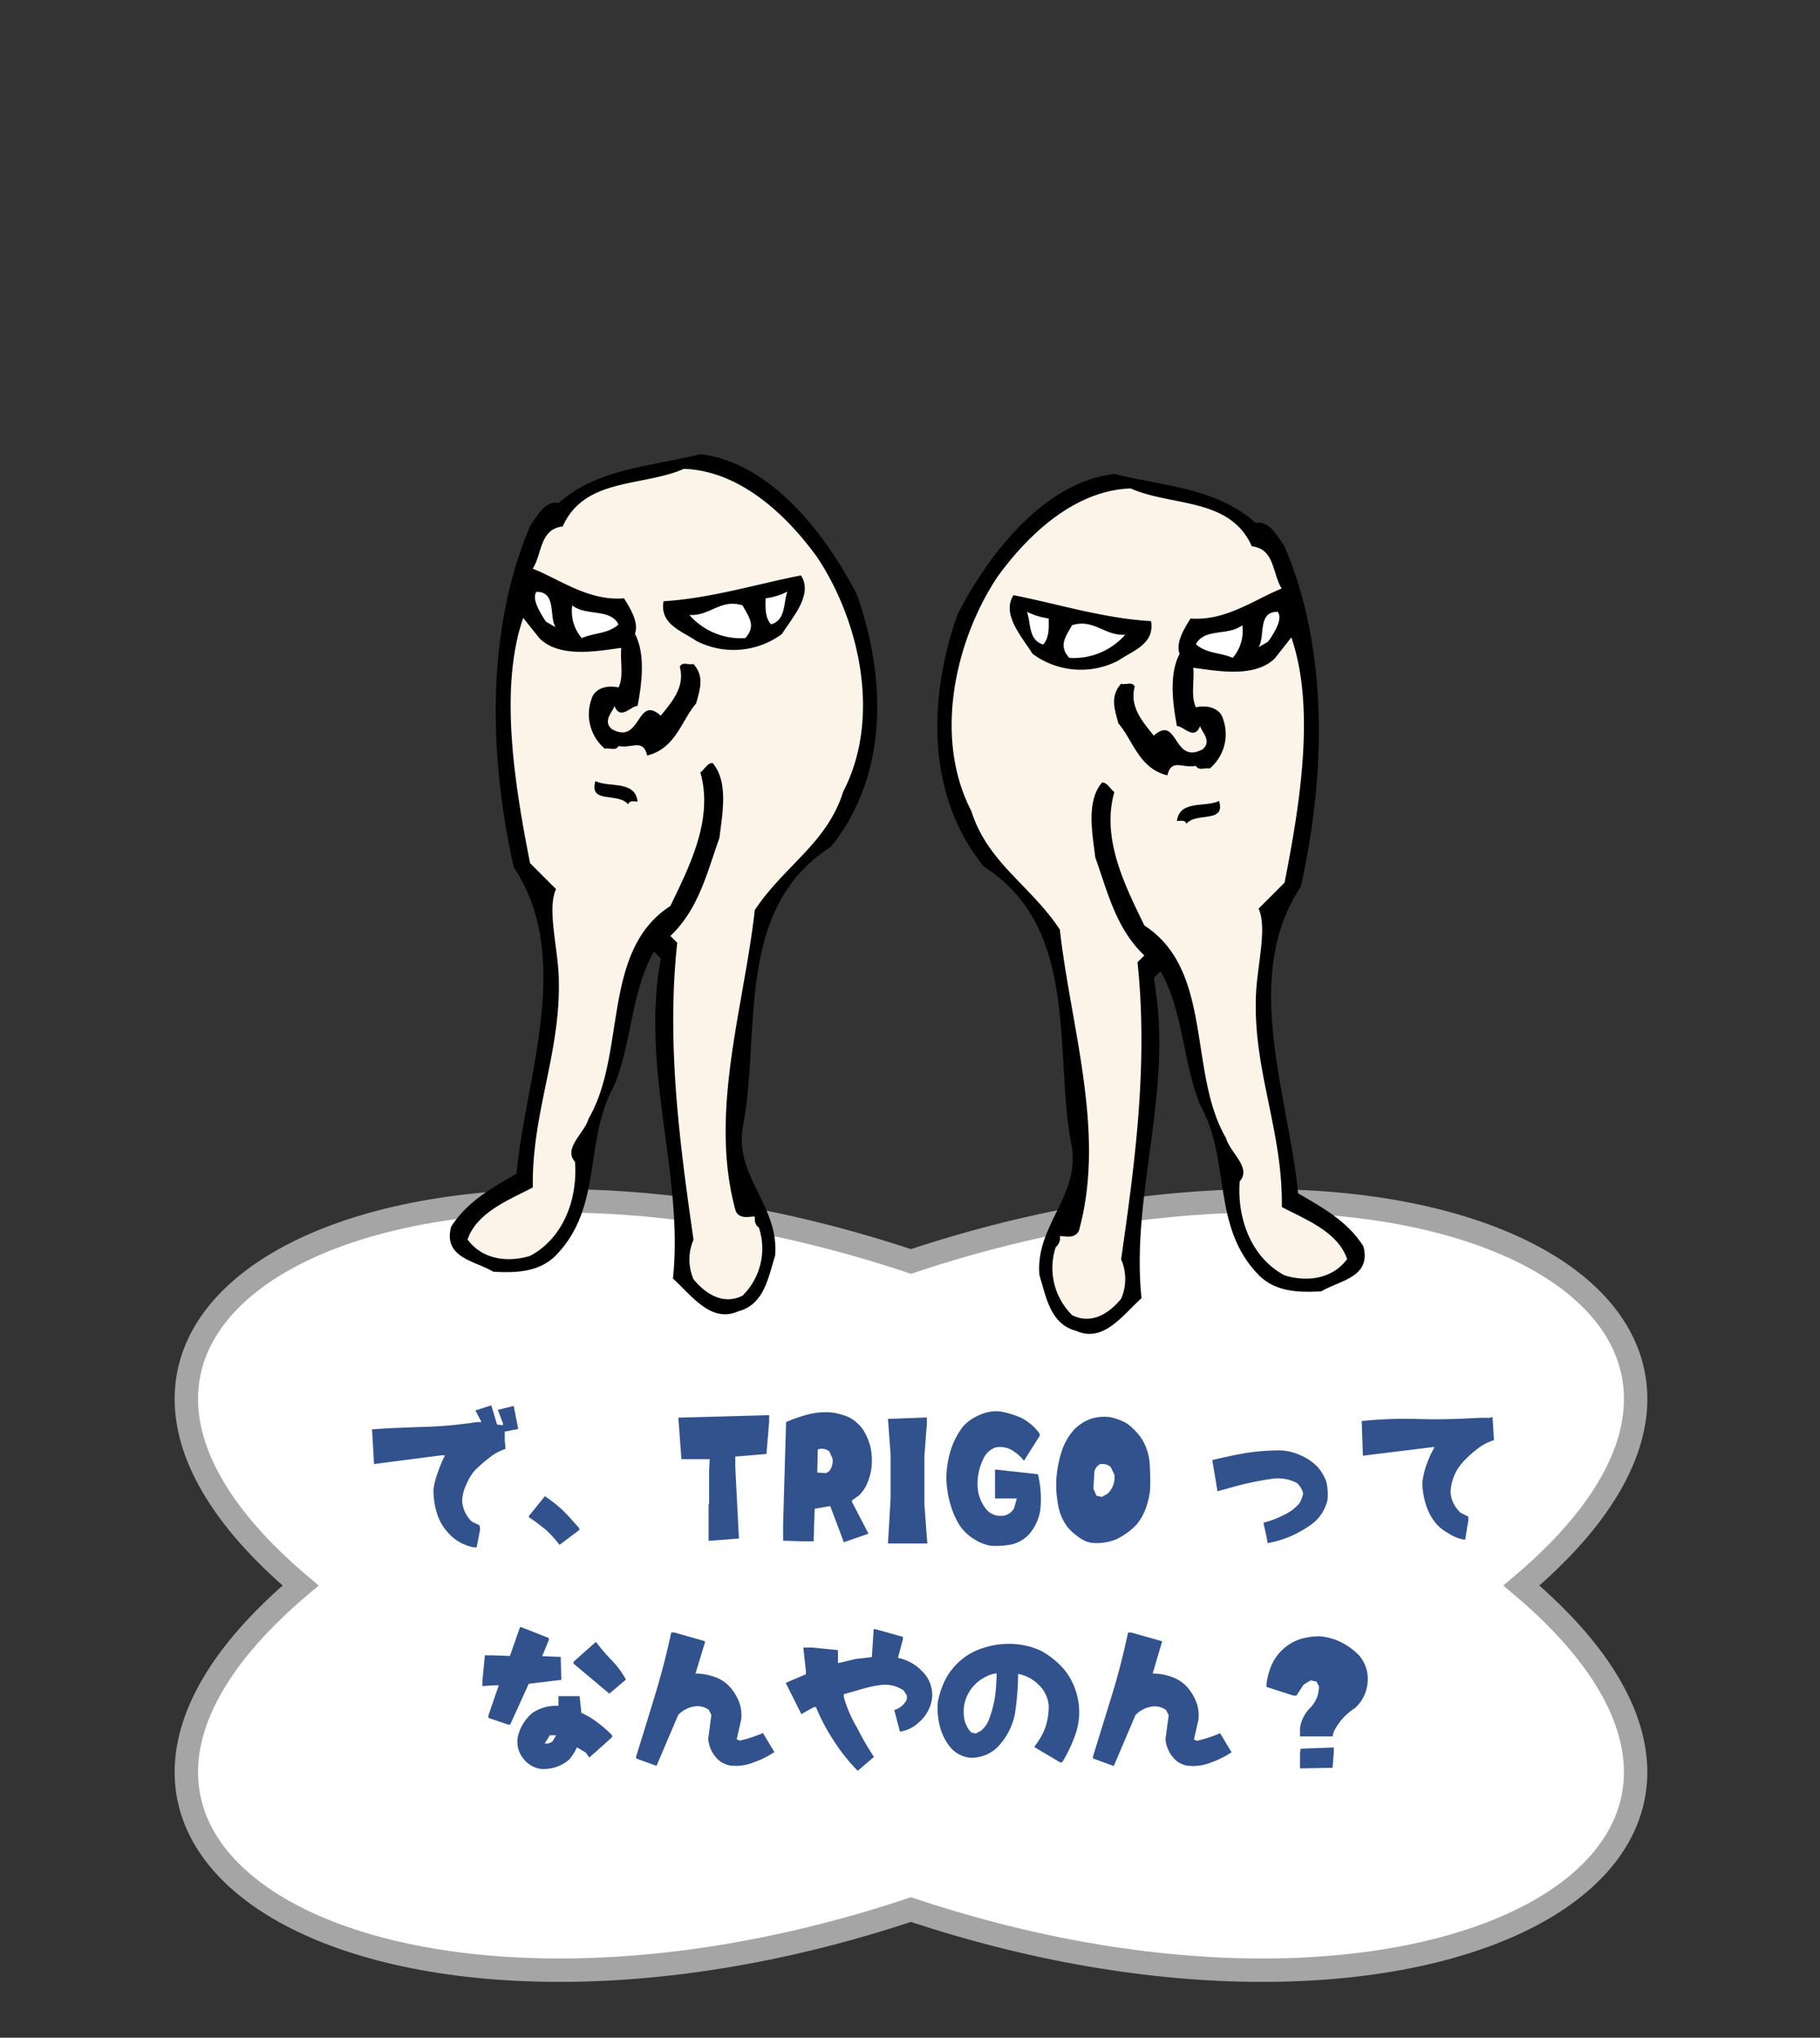 <svg id="レイヤー_1" data-name="レイヤー 1" xmlns="http://www.w3.org/2000/svg" width="210" height="235" viewBox="0 0 210 235"><rect x="0" y="0" width="210" height="235" fill="#333333" stroke="none"/><defs><style>.cls-1,.cls-4{fill:#fff;}.cls-1{stroke:#a5a5a6;stroke-width:2.7px;}.cls-2{fill:#31528c;}.cls-3{fill:#fdf4e9;}</style></defs><title>btn_nav01_pc</title><path class="cls-1" d="M175.55,182.85c37.44,31.61-10.86,57.24-70.44,37.37-59.58,19.87-107.88-5.76-70.43-37.37-37.45-31.61,10.85-57.24,70.43-37.37C164.69,125.61,213,151.24,175.55,182.85Z"/><path class="cls-2" d="M51.63,176.68a5.82,5.82,0,0,1-1.25-2.28,9.19,9.19,0,0,1-.37-2.58,8.86,8.86,0,0,1,.53-2.07,15.51,15.51,0,0,1,.8-1.91H50.9l-7.74,1-.23-4c2-.15,4.06-.22,6.2-.29A48,48,0,0,0,55,164h.56l-.71-1.34,1.84-.59.66,2.21.68.09v-.23l-.59-1.55,1.84-.45.51,2.66-1.55.3v1l.09,1a5.52,5.52,0,0,0-1.85,1,17.17,17.17,0,0,0-1.7,1.48,6,6,0,0,0-1,1.69,4.38,4.38,0,0,0-.45,1.93,3.68,3.68,0,0,0,1.11,2.28l.89.43.07.45L55,178.45h-.29A5.18,5.18,0,0,1,51.63,176.68Z"/><path class="cls-2" d="M62.94,176.38c-.66-.5-1.25-1-1.91-1.39v-.16l1.84-2.28A15.74,15.74,0,0,1,65,174.24c.66.66,1.25,1.34,1.84,2v.21l-2.28,1.71A13.31,13.31,0,0,0,62.94,176.38Z"/><path class="cls-2" d="M81.76,177.27l0-.07v-3.69l.06-.07v-3.76l.07-1.4H78.63l-.36-4.79,10.48-.29v.73l-.31,3.75-3.6.3v1.18l.42,8.27-3.5.27Z"/><path class="cls-2" d="M97.31,177.7l-1.51-4h-.1L94,174l-.12,3.75H92.55l-2.19-.07v-1.91L90.7,164a16.73,16.73,0,0,1,2.58-.89A8.12,8.12,0,0,1,96,162.9a7.16,7.16,0,0,1,2,.57A4.46,4.46,0,0,1,99.66,165a7.14,7.14,0,0,1,.79,1.92,7.92,7.92,0,0,1,.12,2.21,6.64,6.64,0,0,1-.44,1.77,4.47,4.47,0,0,1-1,1.55l-.83.59v.16l1.91,3.67-2.89,1Zm-1.25-9.49-.36-.82a1.41,1.41,0,0,0-1.1-.3l-.24.07-.06,2.66,1,.07.37-.22A1.94,1.94,0,0,0,96.06,168.21Z"/><path class="cls-2" d="M102.46,178l.3-5.15v-5.1l-.3-4.12,4.49-.16v.68l-.29,3.76v5.6L107,178h-4.49Z"/><path class="cls-2" d="M112.4,177.5a5.55,5.55,0,0,1-1.6-1.48,9.36,9.36,0,0,1-1.19-2.73,11.15,11.15,0,0,1-.41-3.17,11.63,11.63,0,0,1,.54-3,8.68,8.68,0,0,1,1.35-2.57,5.17,5.17,0,0,1,2-1.39,4.48,4.48,0,0,1,2.26-.39,10.43,10.43,0,0,1,2.51.75,6.1,6.1,0,0,1,2.06,1.76l.06.29-1.83,2.89a5.13,5.13,0,0,0-1.44-1.25,2.8,2.8,0,0,0-1.78-.3,2.38,2.38,0,0,0-1.35,1.1,6.66,6.66,0,0,0-.79,3.32,4.59,4.59,0,0,0,1.13,2.87,2.2,2.2,0,0,0,1.9.59,1.66,1.66,0,0,0,1.2-.88l.3-1.1h-2.51l0-3.32H115l4.76.52a12.15,12.15,0,0,1,.3,3.9,5.47,5.47,0,0,1-1.38,3.09,4,4,0,0,1-2,1.12,9.26,9.26,0,0,1-2.37.14A4.88,4.88,0,0,1,112.4,177.5Z"/><path class="cls-2" d="M124.47,177.27a6.26,6.26,0,0,1-1.36-1.25,5.85,5.85,0,0,1-1-2.35,12.9,12.9,0,0,1-.24-2.73,13.18,13.18,0,0,1,.56-3.33,7.07,7.07,0,0,1,1.56-2.8,5.3,5.3,0,0,1,1.86-1.18,5.24,5.24,0,0,1,2.16-.21,6.69,6.69,0,0,1,2,.73,7.3,7.3,0,0,1,1.62,1.62,6.1,6.1,0,0,1,1,2.73,26.33,26.33,0,0,1,.07,3.32,9,9,0,0,1-.5,2.14,6.35,6.35,0,0,1-1.05,1.85,8,8,0,0,1-2.31,1.69,6,6,0,0,1-2.85.43A3.14,3.14,0,0,1,124.47,177.27Zm4.11-7.22-.44-.89a1.42,1.42,0,0,0-1.23-.29,1.31,1.31,0,0,0-.63.81l-.12,2,.36.82.63.13.63-.36A2.54,2.54,0,0,0,128.58,170.05Z"/><path class="cls-2" d="M146.23,177.67l-.45-2.07a9.46,9.46,0,0,0,2.21-.82,5.4,5.4,0,0,0,1.93-1.39,3.35,3.35,0,0,0,.44-1.18,2.34,2.34,0,0,0-.73-1.19,4.68,4.68,0,0,0-2.67-.5c-1.11.14-2.21.36-3.23.59s-2.14.58-3.25.87l-.6-3.6c1.26-.3,2.6-.59,3.92-.82a25.38,25.38,0,0,1,4.12-.29,6.66,6.66,0,0,1,2.21.59,6.08,6.08,0,0,1,1.91,1.32,5.52,5.52,0,0,1,1,1.7,6.69,6.69,0,0,1,.14,2.06,4.83,4.83,0,0,1-1.78,2.8,13.5,13.5,0,0,1-2.43,1.41,11.87,11.87,0,0,1-2.72.81Z"/><path class="cls-2" d="M167.14,176.83a4.88,4.88,0,0,1-1.54-1.25,6.38,6.38,0,0,1-1.12-2.22,8.77,8.77,0,0,1-.36-2.42,9.71,9.71,0,0,1,.52-2.14,11.77,11.77,0,0,1,.89-1.92h-.16l-8.11,1-.14-4a49.22,49.22,0,0,1,6.7-.23c2.3.07,4.23,0,6.94-.14h1.1l.36-.08.16,2.66a5.63,5.63,0,0,0-1.91,1,12.78,12.78,0,0,0-1.78,1.64,5.56,5.56,0,0,0-1.32,3.37,3.52,3.52,0,0,0,1.18,2.37l.87.43v.46l-.36,2.2h-.14A4.6,4.6,0,0,1,167.14,176.83Z"/><path class="cls-2" d="M56.36,198.12v-.3l1.19-3.46H57l-1.34.09v-.6l.29-2.95h.89l2,.07L60,187.66h.16l3.17,1.25v.21L62.56,191l2.14.08.07,2.65-3.76.45-2.14,4.71h-.23Zm4.06,4.73a3.07,3.07,0,0,1-.66-2.59,5,5,0,0,1,1.68-2.72,4.92,4.92,0,0,1,3-.82v-1.11h2.44l.2,1.93a8.45,8.45,0,0,1,1.85,1.1,14,14,0,0,1,1.7,1.48v.22L68,202.69l-.43-.59-1-.59a6.19,6.19,0,0,1-.89,1.41A4.51,4.51,0,0,1,62.4,204,3.08,3.08,0,0,1,60.42,202.85Zm3.75-2.73h-.73l-.59.95h.44l.45-.22Zm2-8.27v-.2l2.59-2.3a22.27,22.27,0,0,0,1.84,2.14,10,10,0,0,1,1.62,2.21l-1.91,1.62Z"/><path class="cls-2" d="M73.4,202.79v-.22c.73-2.35,1.46-4.71,2.2-7.15s1.33-4.71,1.85-7.15h.36l3.53,1v.14L80.25,193a6.73,6.73,0,0,1,2.21.39,4.27,4.27,0,0,1,1.84,1.25,5.81,5.81,0,0,1,1,1.69,4.46,4.46,0,0,1,.22,2L85,200.59l.37.14a14.3,14.3,0,0,0,2.66-.87l1.32,2.2A10.52,10.52,0,0,1,87,203.23a5.51,5.51,0,0,1-2.73.38,2.71,2.71,0,0,1-1.55-.82,3.68,3.68,0,0,1-1-2.27l.36-2.73-.29-.6a2.31,2.31,0,0,0-1.41-.43,3.36,3.36,0,0,0-2.12,1l-2.51,5.89Z"/><path class="cls-2" d="M96.15,200.66a21.42,21.42,0,0,1-2-3.8h-.22l-1.47.82-1.8-3.6,2.33-1v-.36l-.3-2.72h.94l3.06.3v1.48h.12l1.92-.46c.55-.06,1.23-.13,1.87-.22l.21-3.22H101l3.18.89v.29l-.57,2.13a5.32,5.32,0,0,1,2.84,1.6,3.76,3.76,0,0,1,1.09,3.07,4.4,4.4,0,0,1-1.6,2.84,3.89,3.89,0,0,1-2.1,1l-.66-2.49a2.31,2.31,0,0,0,1.46-1.24v-.43l-.37-.59a3.85,3.85,0,0,0-2.26-.66,11.51,11.51,0,0,0-2.31.43l-2.33.66v.37a14.78,14.78,0,0,0,1.53,3.51,32.14,32.14,0,0,0,1.94,3.36l-1.87,1.6A21,21,0,0,1,96.15,200.66Z"/><path class="cls-2" d="M119.39,201.51v-.14a8,8,0,0,0,1.25-2.21,8.21,8.21,0,0,0,.37-2.44,3.8,3.8,0,0,0-1.32-2.57,4.55,4.55,0,0,0-2.21-1.11,32.76,32.76,0,0,1-.37,4.57,7.56,7.56,0,0,1-2.14,4,4.31,4.31,0,0,1-3,1.1,3.4,3.4,0,0,1-2.35-1.25,6.31,6.31,0,0,1-1.19-2.44,8.28,8.28,0,0,1-.22-2.73,10.17,10.17,0,0,1,.82-2.5,7.43,7.43,0,0,1,4.48-3.76,9.5,9.5,0,0,1,3.55-.43,8.55,8.55,0,0,1,3.1.8,9.72,9.72,0,0,1,2.57,2.07,7.59,7.59,0,0,1,1.39,2.5,8.1,8.1,0,0,1,.39,3,8.49,8.49,0,0,1-.68,2.73,15.77,15.77,0,0,1-1.25,2.5l-.21.07Zm-5.24-3.31a13.67,13.67,0,0,0,.67-2.59A26.34,26.34,0,0,0,115,193h-.22a4.7,4.7,0,0,0-2.65,1.68,4.45,4.45,0,0,0-.89,3.4,3.07,3.07,0,0,0,.81,1.7l.52.14.59-.3A3.06,3.06,0,0,0,114.15,198.2Z"/><path class="cls-2" d="M126.11,202.79v-.22c.73-2.35,1.46-4.71,2.21-7.15s1.32-4.71,1.84-7.15h.37l3.53,1v.14L133,193a6.73,6.73,0,0,1,2.21.39,4.27,4.27,0,0,1,1.84,1.25,5.81,5.81,0,0,1,1,1.69,4.32,4.32,0,0,1,.23,2l-.52,2.28.36.14a14.06,14.06,0,0,0,2.66-.87l1.32,2.2a10.67,10.67,0,0,1-2.34,1.17,5.57,5.57,0,0,1-2.74.38,2.66,2.66,0,0,1-1.54-.82,3.69,3.69,0,0,1-1-2.27l.37-2.73-.3-.6a2.31,2.31,0,0,0-1.41-.43,3.36,3.36,0,0,0-2.12,1l-2.51,5.89Z"/><path class="cls-2" d="M150,199.3a4.16,4.16,0,0,1,1.18-2.35,3.41,3.41,0,0,0,1-2.5l-.29-.53-.67-.13-.81.5-.82,1.25h-.37l-3.09-1v-.23a7.74,7.74,0,0,1,.59-2.28,5.46,5.46,0,0,1,1.41-1.91,5.27,5.27,0,0,1,2-1.12,7.58,7.58,0,0,1,2.21-.29,7,7,0,0,1,2.37.66,8,8,0,0,1,2.05,1.48A4.07,4.07,0,0,1,157.8,194a4.38,4.38,0,0,1-1.48,3,6.69,6.69,0,0,0-2.43,2.73l-.14.52H150Zm0,2.89.07-.52,3.83-.14v.5l-.14,1.84-3.76.07Z"/><path d="M144.91,60.32c1.57-.32,2.51,1.57,3.3,2.67,5.18,12.09,4.71,26.7,1.88,39.27-6.91,10.37-1.41,24-.31,35.36,2.67,1.57,5.65,3.13,7.54,6.12.94,3.61-2.83,3.93-4.87,5.19-2.83.15-5.34,0-7.22-1.89-5.51-5.65-3.15-13.19-6.76-19.64-2-4.87-1.89-10.68-4.56-15.39l-.78.78c2.35,13-2.68,24.83-1.42,36.92-2.2,2-4.4,5.18-7.54,3.77-3-.78-3.46-3.92-4.24-6.44-.47-5.65,4.55-9,3.77-14.61-2.2-10.84,1.1-25.3-10.21-32.52-6.6-8.17-6.44-19.33-3-29.07,3.46-6.75,9.9-15.24,18.07-16.18C134.23,56.07,140.35,56.23,144.91,60.32Z"/><path class="cls-3" d="M144.44,63c2.67.31,2.35,3.14,3.45,4.87-3.14,1.26-6.44,3.77-10.52,3.46-.79,1.25-1.73,2.82-1.26,4.08-1.26,2.36-.78,5.81-.31,8.32.78,0,2,1.73,2.67,0,.15.63,1.41,1.73.31,2.67-3.45,1.89-2.83-4.08-5.65-1.56-1.26-1.58-2.83-3.3-2.2-5.66-.32-.63-1-.16-1.58-.32-1.25,1.42-.78,2.83-.31,4.56,1.73,2,2.36,5.19,5.66,6,.47-2,1.73-.78,3.29-1.1.32.63,1.11.16,1.58.32a5.17,5.17,0,0,0,1.57-5.66c-.31-1.26-1.73-1.73-3.15-1.41-.62-1.26-.15-3.15-.31-4.56,2.51.31,7.07,1.26,9.43-1.1L149,73.51c2.83,8.17.95,19.49-.78,28.28l-3,3c1.09,2.35-.32,7.07-.32,10.68-.16,8.32,3.14,15.24,3,23.73,2.67,1.41,6.45,2.82,7.54,6-1.73,2.35-4.71,2.66-7.22,1.88-3.77-2-5.5-6.44-5.18-10.84,1.41-1.57-1.11-3.3-1.58-5-4.4-7.54-1.41-19.32-9.42-24.51-2.2-4.55-5-10-3.46-15.39-.47-.32-.79-1.1-1.42-1.1-1.88,2.2-1.09,6-.78,8.64,1.41,3.92,2.36,8.17,5.66,11.31l-.79.78c1.25,11.78-.31,23.26-1.89,34.26a5.71,5.71,0,0,1,0,4.55c-1.41,1.73-3.45,3-5.65,1.89a7.65,7.65,0,0,1-1.89-7.86,1.29,1.29,0,0,0,.47-1.25c.79,0,1.73.31,2.2-.63,3.14-11.32-.94-23.42-2.2-34.73-3.45-5.18-8.32-7.69-10.21-13.66-4.4-8.49-1.88-19.64,3-27,3.61-5,9-10,15.39-10.21C135.17,58.43,141.92,57.33,144.44,63Z"/><path d="M132.81,71.63c.47,2.67-2.2,3.45-3.77,4.55a9.38,9.38,0,0,1-9.9-.78c-1.25-2-3.61-4.56-2.2-6.76C121.81,69.58,127.31,71.32,132.81,71.63Z"/><path class="cls-4" d="M121,71.32c0,.62.16,2.19-.63,3-1.73-.47-1.41-2.51-1.88-3.77A7.78,7.78,0,0,0,121,71.32Z"/><path class="cls-4" d="M146.32,74l-1.09.63c.78-1.25-.17-4.08,2.19-4.08C148.05,71.32,147.11,72.89,146.32,74Z"/><path class="cls-4" d="M129.83,73.2a7.9,7.9,0,0,1-6.45,2.67c-1.25-1.41-.47-2.36.32-3.77C126.21,71.32,127.47,73.36,129.83,73.2Z"/><path class="cls-4" d="M142.24,75.87c-1.41-.63-3-.47-4.25-1.57.95-1.89,3.78-.94,5.35-2.2A4.75,4.75,0,0,1,142.24,75.87Z"/><path d="M140.66,92.37C141.45,95,138,93.62,136.9,95c-.16-.48-.63-.32-1.1-.32C136.11,92.21,139.1,93.15,140.66,92.37Z"/><path d="M64.46,58c-1.57-.32-2.52,1.56-3.3,2.67C56,72.8,56.45,87.41,59.27,100c6.92,10.37,1.42,24,.32,35.35-2.67,1.57-5.65,3.14-7.54,6.13-.95,3.61,2.82,3.93,4.87,5.18,2.83.16,5.34,0,7.22-1.88,5.5-5.66,3.14-13.2,6.76-19.64,2-4.87,1.89-10.68,4.55-15.4l.79.79c-2.35,13,2.67,24.82,1.41,36.92,2.2,2,4.4,5.18,7.55,3.77,3-.79,3.45-3.93,4.24-6.44.47-5.66-4.56-9-3.77-14.61,2.2-10.85-1.1-25.3,10.21-32.52,6.6-8.17,6.44-19.33,3-29.07C95.41,61.81,89,53.32,80.8,52.38,75.14,53.79,69,54,64.46,58Z"/><path class="cls-3" d="M64.93,60.71c-2.67.31-2.36,3.14-3.46,4.87C64.62,66.83,67.91,69.34,72,69c.79,1.26,1.73,2.83,1.26,4.09,1.25,2.36.78,5.81.31,8.32-.78,0-2,1.73-2.67,0-.16.63-1.41,1.73-.31,2.67C74,86,73.42,80,76.24,82.54c1.26-1.57,2.83-3.29,2.2-5.65.31-.63.94-.16,1.57-.32,1.26,1.42.79,2.83.31,4.56-1.72,2-2.35,5.19-5.65,6-.47-2-1.73-.78-3.3-1.1-.31.63-1.1.16-1.57.32a5.17,5.17,0,0,1-1.57-5.66c.31-1.26,1.73-1.73,3.14-1.41.63-1.26.16-3.15.32-4.56-2.52.31-7.07,1.26-9.43-1.1l-1.89-2.36c-2.83,8.17-.94,19.48.79,28.28l3,3c-1.1,2.35.32,7.07.32,10.68.16,8.32-3.14,15.24-3,23.72-2.67,1.41-6.44,2.83-7.53,6,1.72,2.36,4.71,2.67,7.22,1.89,3.77-2,5.5-6.45,5.18-10.84-1.41-1.57,1.1-3.3,1.57-5,4.4-7.54,1.42-19.32,9.43-24.51,2.2-4.56,5-10,3.46-15.4.47-.31.79-1.09,1.41-1.09,1.89,2.19,1.1,6,.79,8.64-1.41,3.92-2.36,8.17-5.66,11.31l.79.78c-1.26,11.78.31,23.26,1.88,34.25a5.74,5.74,0,0,0,0,4.56c1.42,1.73,3.46,3,5.66,1.89a7.63,7.63,0,0,0,1.88-7.86c-.47-.31-.47-.78-.47-1.26-.78,0-1.73.32-2.2-.63-3.14-11.31.94-23.41,2.2-34.72,3.46-5.18,8.33-7.69,10.21-13.67,4.4-8.48,1.89-19.64-3-27-3.61-5-9-10-15.4-10.21C74.2,56.15,67.44,55.05,64.93,60.71Z"/><path d="M76.56,69.34c-.47,2.68,2.19,3.46,3.76,4.56a9.4,9.4,0,0,0,9.9-.78c1.26-2,3.62-4.56,2.2-6.76C87.55,67.3,82.05,69,76.56,69.34Z"/><path class="cls-4" d="M88.34,69c0,.63-.16,2.2.63,3,1.73-.48,1.41-2.52,1.88-3.77A7.75,7.75,0,0,1,88.34,69Z"/><path class="cls-4" d="M63,71.7l1.1.63c-.78-1.25.16-4.08-2.2-4.08C61.32,69,62.26,70.6,63,71.7Z"/><path class="cls-4" d="M79.54,70.92A7.9,7.9,0,0,0,86,73.59c1.25-1.41.46-2.36-.32-3.77C83.16,69,81.9,71.08,79.54,70.92Z"/><path class="cls-4" d="M67.13,73.59c1.41-.63,3-.47,4.24-1.57-.94-1.89-3.77-.94-5.34-2.2A4.71,4.71,0,0,0,67.13,73.59Z"/><path d="M68.7,90.08c-.79,2.68,2.67,1.26,3.77,2.68.16-.48.63-.32,1.1-.32C73.26,89.93,70.27,90.87,68.7,90.08Z"/></svg>